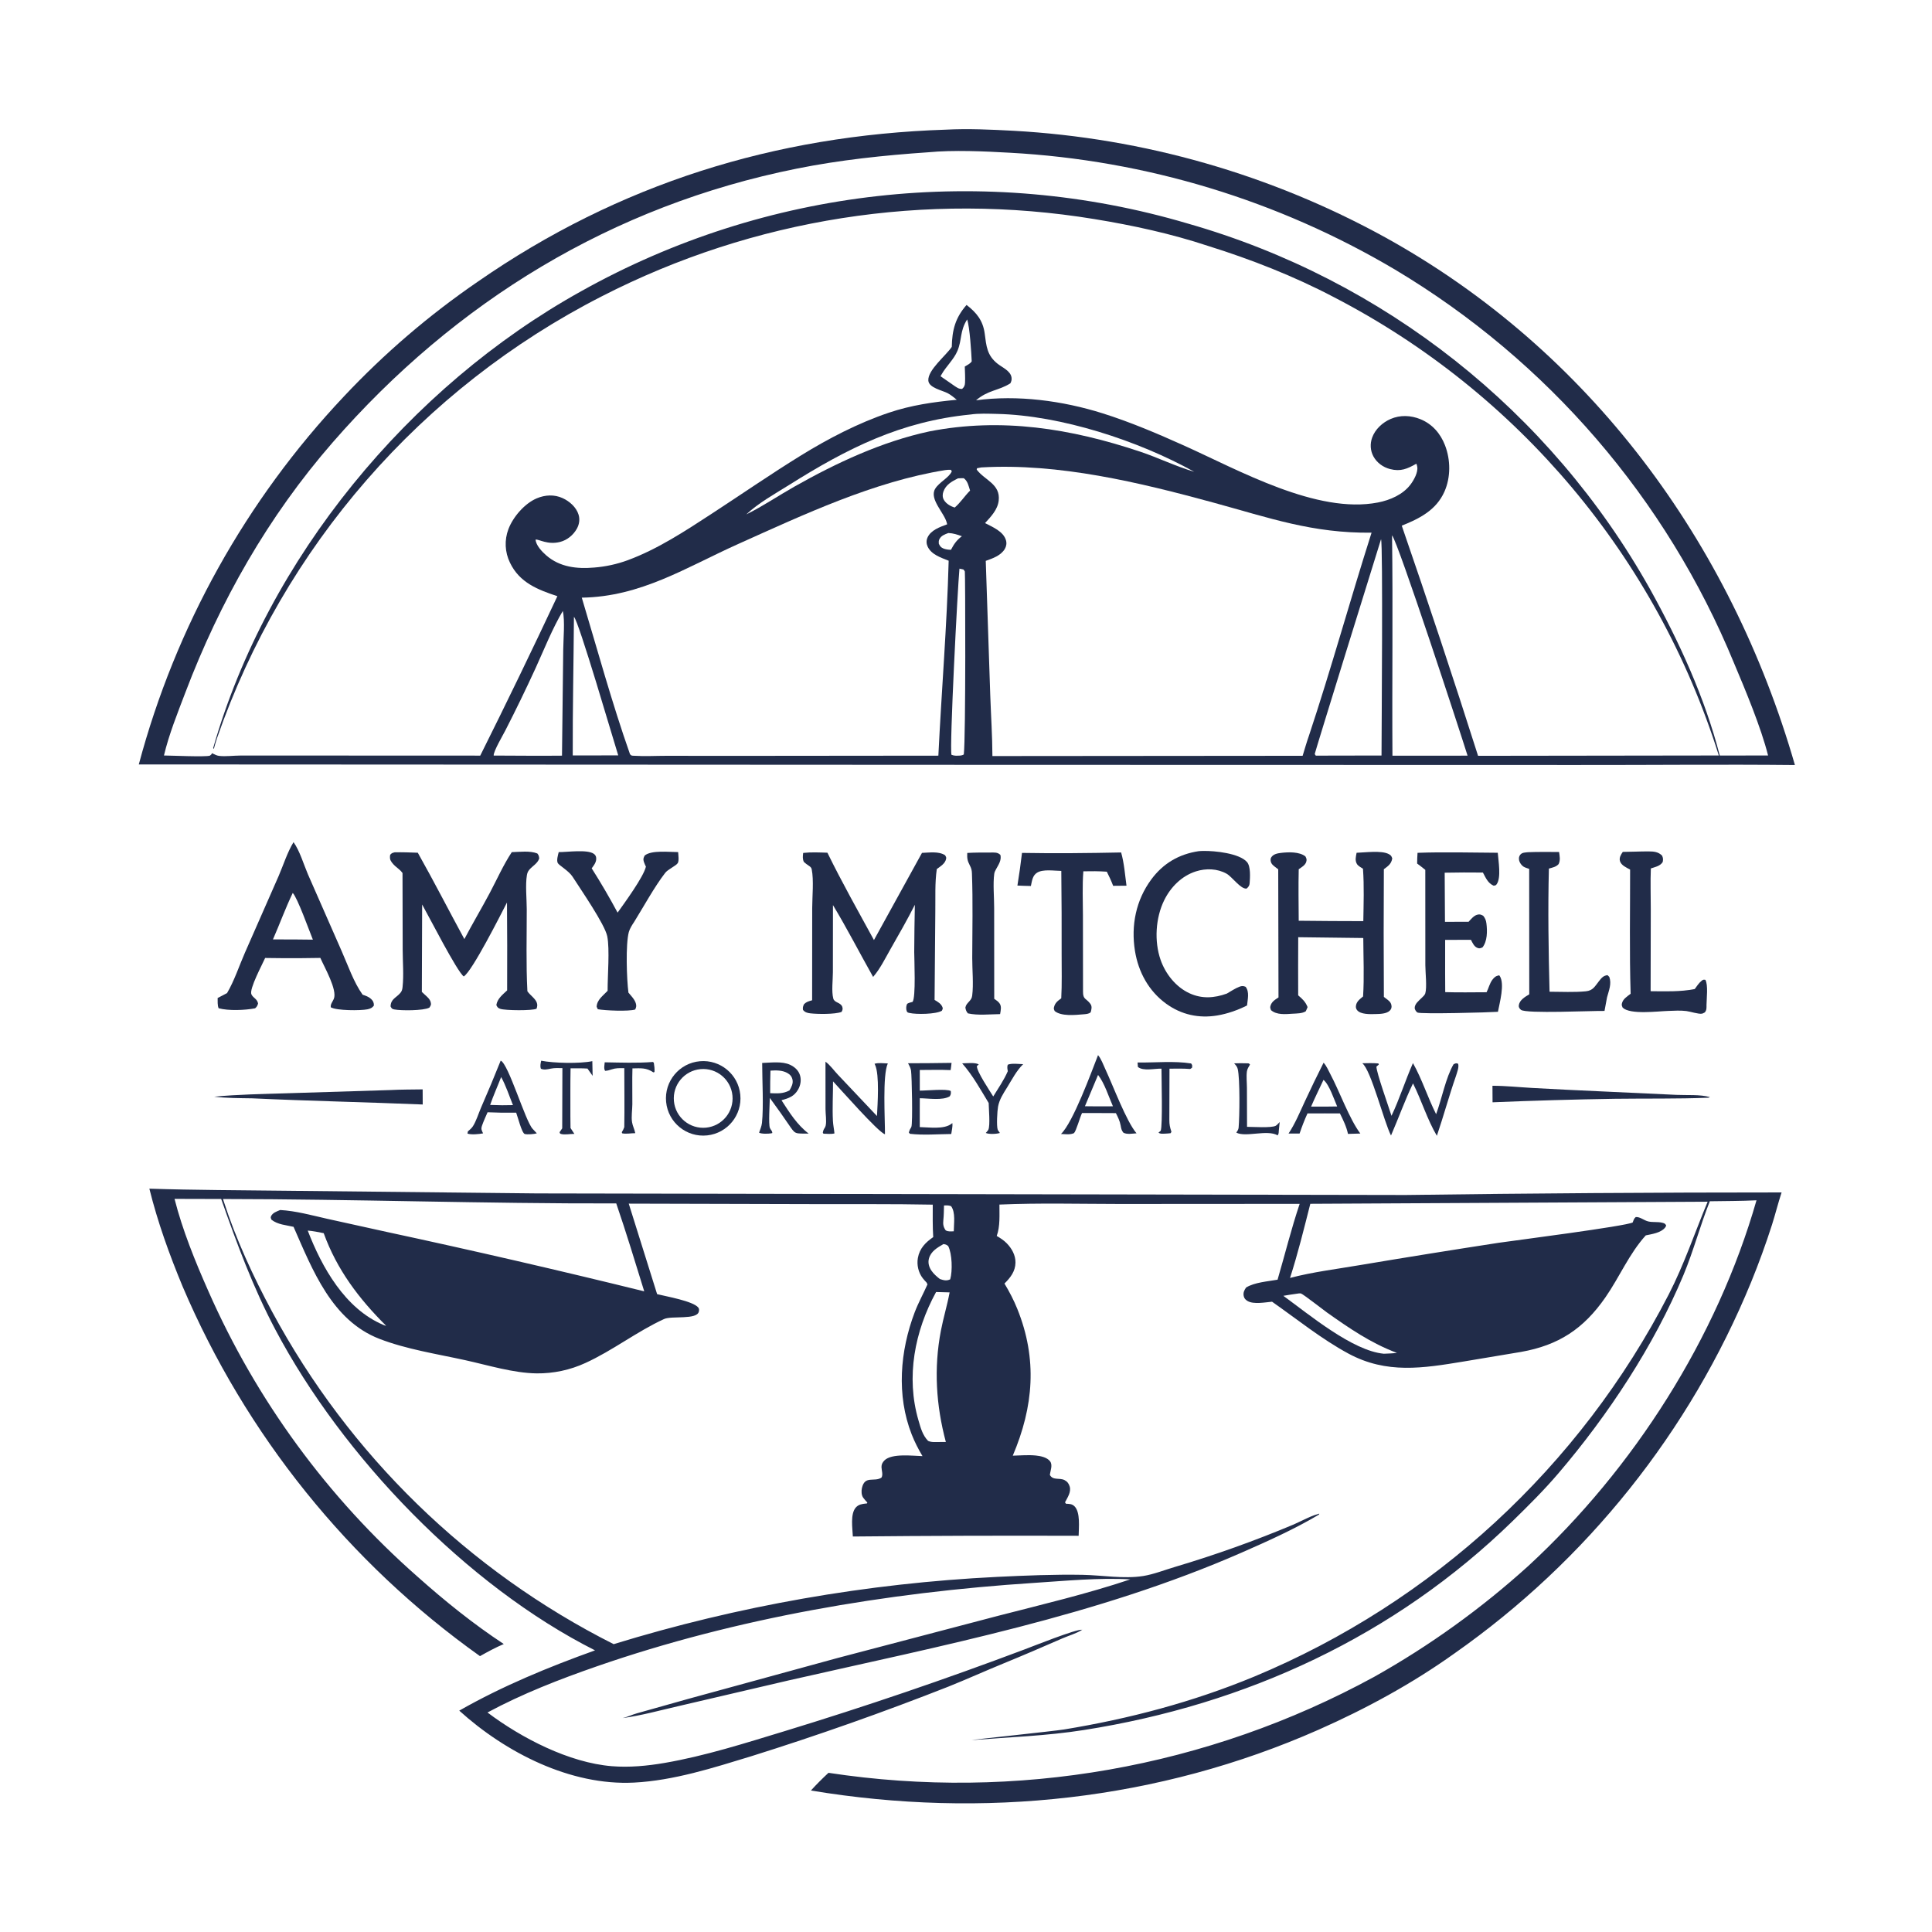 <svg xmlns="http://www.w3.org/2000/svg" style="display: block;" viewBox="0 0 2048 2048" width="1024" height="1024"><path transform="translate(0,0)" fill="rgb(255,255,255)" d="M 0 0 L 2048 0 L 2048 2048 L 0 2048 L 0 0 z"></path><path transform="translate(0,0)" fill="rgb(33,44,73)" d="M 1002.56 137.448 C 1026.34 136.185 1050.56 137.364 1074.32 138.623 C 1212.51 146.315 1347.21 184.95 1468.47 251.675 C 1685.11 371.52 1834.64 574.753 1902.69 810.975 C 1825.74 810.175 1748.75 811.027 1671.79 810.93 L 1048.5 810.781 L 147.134 810.326 C 186.084 664.314 260.766 530.293 364.447 420.352 C 407.312 374.698 454.999 333.824 506.672 298.447 C 655.972 194.89 821.435 143.37 1002.56 137.448 z"></path><path transform="translate(0,0)" fill="rgb(255,255,255)" d="M 984.002 161.422 C 1010.5 158.865 1043.75 160.377 1070.72 161.916 C 1214.73 169.8 1354.72 212.298 1478.81 285.805 C 1640.47 382.345 1766.52 528.644 1838.09 702.805 C 1850.12 731.283 1866.81 771.222 1874.23 800.839 L 1823.03 800.92 C 1807.09 739.145 1779.89 680.085 1749.08 624.44 C 1643.29 435.638 1467.12 296.337 1259.01 236.933 C 1043.81 173.263 812.017 199.131 616.144 308.679 C 433.737 409.95 283.412 591.794 225.952 793.014 L 226.683 793.843 C 227.704 790.054 228.743 786.251 230.012 782.536 C 300.497 579.598 446.68 411.749 638.016 314.063 C 798.825 231.609 981.847 202.93 1160.17 232.243 C 1200.8 238.877 1241.43 247.71 1280.55 260.672 C 1325.97 274.863 1371.63 292.722 1413.77 314.896 C 1609.22 415.954 1756.19 590.903 1822.02 800.85 L 1566.81 801.197 C 1540.84 719.553 1513.88 638.228 1485.93 557.242 C 1504.75 549.706 1522.41 540.789 1531.13 521.232 C 1537.94 505.951 1537.76 487.482 1531.75 471.968 C 1526.93 459.509 1518.25 449.482 1505.72 444.369 C 1495.56 440.222 1484.26 439.719 1474.1 444.135 C 1465.49 447.877 1457.74 454.969 1454.52 463.927 C 1452.17 470.447 1452.55 477.646 1455.86 483.768 C 1459.51 490.525 1466.12 495.316 1473.51 497.227 C 1484.73 500.133 1491.84 496.98 1501.4 491.546 C 1501.91 492.962 1502.06 493.191 1502.34 494.823 C 1503.36 500.688 1498.72 508.9 1495.4 513.37 C 1487.34 524.226 1473.64 530.145 1460.69 532.661 C 1396 545.233 1313.44 498.534 1255.06 472.285 C 1227.02 459.68 1198 447.306 1168.66 438.094 C 1126.44 424.84 1078.73 418.387 1034.64 424.34 C 1047.56 413.3 1058.33 414.329 1071.01 406.359 C 1072.12 404.291 1072.64 402.399 1072.24 400.007 C 1071.11 393.102 1062.55 389.559 1057.58 385.668 C 1046.15 376.703 1045.59 366.833 1043.82 353.529 C 1042 339.852 1035.22 331.451 1024.61 323.25 C 1012.63 336.822 1009.26 349.986 1008.93 367.691 C 1002.89 376.864 983.206 392.294 984.069 403.48 C 984.66 411.133 998.864 413.799 1004.58 416.802 C 1008.07 418.63 1011.18 421.314 1014.23 423.776 C 989.303 426.168 966.013 429.447 942.09 437.525 C 909.548 448.515 878.057 464.898 848.9 482.889 C 816.986 502.581 786.074 523.952 754.661 544.432 C 726.432 562.837 697.299 582.061 665.518 593.814 C 654.062 598.031 642.082 600.657 629.913 601.618 C 611.638 603.206 593.427 601.263 579.006 588.678 C 574.583 584.818 568.175 578.197 567.731 571.999 C 571.438 571.473 580.388 577.837 593.7 574.469 C 601.229 572.563 607.71 567.194 611.485 560.456 C 614.064 555.853 614.861 550.504 613.264 545.423 C 610.801 537.592 603.7 531.357 596.418 528.037 C 587.565 524.001 577.914 524.505 569.052 528.228 C 556.157 533.647 543.84 547.969 538.944 560.9 C 534.556 572.484 535.158 585.368 540.606 596.493 C 550.72 617.66 570.114 625.108 590.852 631.993 C 564.288 688.659 537.026 744.995 509.073 800.988 L 313.455 800.908 L 254.634 800.917 C 247.567 800.928 239.22 802.091 232.314 801.282 C 229.935 801.003 227.987 799.994 225.865 798.954 L 224.77 798.404 C 224.526 798.846 224.344 799.329 224.038 799.732 C 223.999 799.784 222.615 801.015 222.445 801.062 C 217.08 802.547 182.166 800.913 173.799 800.857 C 179.109 778.41 188.195 755.971 196.372 734.429 C 233.19 637.424 284.248 547.522 352.547 469.105 C 482.871 319.473 649.111 217.958 844.601 178.744 C 890.597 169.518 937.247 164.61 984.002 161.422 z"></path><path transform="translate(0,0)" fill="rgb(255,255,255)" d="M 1040.2 495.492 C 1122.33 490.726 1207.88 511.403 1286.48 532.838 C 1345.57 548.952 1391.23 565.389 1453.91 564.662 C 1431.14 636.12 1411.23 708.598 1387.57 779.758 C 1385.09 786.79 1383.05 794.044 1380.84 801.171 L 1052 801.449 C 1051.91 780.056 1050.47 758.6 1049.72 737.217 L 1044.94 594.533 C 1052.25 591.954 1060.94 588.949 1065.12 581.933 C 1066.77 579.163 1067.28 575.922 1066.4 572.795 C 1063.73 563.289 1052.08 558.629 1044.18 554.492 C 1050.41 547.712 1057.53 540.322 1058.66 530.727 C 1060.74 513.007 1043.66 509.055 1035.33 497.787 L 1035.73 496.334 L 1040.2 495.492 z"></path><path transform="translate(0,0)" fill="rgb(255,255,255)" d="M 1001.81 498.352 C 1003.92 497.994 1005.78 497.954 1007.92 498.027 L 1008.95 499.602 C 1006.02 506.493 995.484 511.103 991.276 518.207 C 984.794 529.149 1001.28 543.809 1003.72 554.534 C 1003.82 554.959 1003.91 555.386 1004 555.813 C 996.404 558.63 986.607 561.924 983.138 569.979 C 981.848 572.975 981.93 576.284 983.271 579.247 C 987.211 587.95 997.469 591.099 1005.63 594.386 C 1003.8 663.385 998.071 732.131 994.705 801.041 L 776.59 801.248 L 706.529 801.184 C 695.197 801.175 683.452 801.882 672.176 801.147 C 669.915 801 669.437 801.312 667.853 799.551 C 648.652 745.09 633.348 688.838 616.709 633.532 C 679.473 632.591 727.05 601.558 782.564 576.638 C 852.161 545.396 926.2 510.533 1001.81 498.352 z"></path><path transform="translate(0,0)" fill="rgb(255,255,255)" d="M 1475.63 567.468 C 1482.16 575.08 1547.73 775.498 1555.68 801.036 L 1476.05 801.085 C 1475.55 723.216 1476.66 645.337 1475.63 567.468 z"></path><path transform="translate(0,0)" fill="rgb(255,255,255)" d="M 1463.96 571.577 C 1466.11 577.266 1464.52 774.937 1464.47 800.877 L 1394.98 801.011 L 1394.39 800.579 C 1394.17 800.081 1393.81 799.623 1393.72 799.085 C 1393.58 798.353 1457.37 592.383 1463.96 571.577 z"></path><path transform="translate(0,0)" fill="rgb(255,255,255)" d="M 596.572 647.68 C 599.045 657.692 597.126 677.89 597.044 688.883 L 595.737 801.034 C 571.613 801.303 547.453 800.991 523.325 800.932 C 522.95 796.506 533.091 779.484 535.641 774.397 C 546.814 752.603 557.509 730.567 567.718 708.305 C 576.911 688.135 585.326 666.778 596.572 647.68 z"></path><path transform="translate(0,0)" fill="rgb(255,255,255)" d="M 1028.65 439.412 C 1037.57 438.076 1047.8 438.556 1056.84 438.758 C 1124.73 440.275 1207.04 467.299 1265.9 500.086 C 1246.5 494.413 1227.73 485.161 1208.45 478.724 C 1135.26 454.289 1061.72 442.334 985.206 457.3 C 934.948 468.08 886.785 490.609 842.237 515.753 C 825.281 525.324 808.485 536.736 791.075 545.308 C 803.964 533.115 821.888 523.255 836.899 513.823 C 898.568 475.073 955.002 446.673 1028.65 439.412 z"></path><path transform="translate(0,0)" fill="rgb(255,255,255)" d="M 608.399 653.839 C 613.576 658.612 649.99 783.931 655.354 800.746 L 607.135 800.807 C 606.951 751.846 608.058 702.809 608.399 653.839 z"></path><path transform="translate(0,0)" fill="rgb(255,255,255)" d="M 1017.06 602.78 L 1021.33 603.728 C 1021.81 604.419 1022.46 605.019 1022.77 605.803 C 1023.27 607.103 1023.84 781.548 1021.67 799.76 C 1019.12 801.343 1016.41 800.953 1013.45 801.1 C 1011.64 801.009 1010.32 800.766 1008.62 800.143 C 1006.35 792.659 1015.09 623.663 1017.06 602.78 z"></path><path transform="translate(0,0)" fill="rgb(255,255,255)" d="M 1025.21 338.639 C 1028.02 346.877 1029.64 373.778 1030.06 382.995 C 1028.79 385.391 1025.07 387.085 1022.72 388.576 C 1022.86 394.195 1023.26 399.989 1022.98 405.599 C 1022.83 408.666 1022.11 410.282 1019.85 412.298 C 1016.34 412.3 1015.44 411.378 1012.5 409.578 L 996.995 398.829 L 997.967 397.118 C 1002.89 388.322 1011.05 381.158 1014.91 371.979 C 1019.92 360.069 1017.29 351.112 1025.21 338.639 z"></path><path transform="translate(0,0)" fill="rgb(255,255,255)" d="M 1015.43 507.088 C 1017.51 506.916 1019.53 506.916 1021.6 506.922 C 1025.88 510.007 1026.74 515.182 1028.32 520.033 C 1022.57 525.762 1018.27 532.673 1012.07 538.003 C 1007.75 536.78 1002.95 533.999 1000.61 530.016 C 998.984 527.248 998.978 524.155 1000.02 521.196 C 1002.63 513.771 1008.87 510.429 1015.43 507.088 z"></path><path transform="translate(0,0)" fill="rgb(255,255,255)" d="M 1005.3 565.032 C 1010.52 565.208 1014.79 566.698 1019.65 568.425 C 1013.99 572.636 1011.29 576.685 1008.06 582.812 C 1005.45 582.788 1002.23 582.398 999.809 581.317 C 997.187 580.146 996.34 578.82 995.17 576.302 C 995.058 574.541 994.975 573.206 995.796 571.562 C 997.714 567.725 1001.56 566.431 1005.3 565.032 z"></path><path transform="translate(0,0)" fill="rgb(33,44,73)" d="M 158.328 1260.04 C 206.388 1261.61 254.588 1261.64 302.674 1262.24 L 569.345 1265.07 L 1490.04 1266.75 C 1622.87 1264.94 1755.71 1264.03 1888.56 1264.03 C 1884.86 1275.28 1882.01 1286.86 1878.43 1298.17 C 1871.86 1318.68 1864.49 1338.94 1856.35 1358.89 C 1791.27 1517.68 1681.98 1654.44 1541.45 1752.93 C 1496.99 1784.71 1447.72 1811.49 1397.78 1833.56 C 1228.02 1908.56 1042.15 1928.31 859.595 1898.02 C 865.543 1891.44 871.739 1885.31 878.235 1879.26 C 1076.95 1909.55 1280.12 1873.83 1456.59 1777.57 C 1515.41 1744.59 1570.33 1705.07 1620.29 1659.78 C 1731.78 1556.84 1820.11 1418.5 1861.96 1272.37 C 1845.52 1273.19 1828.96 1273.1 1812.5 1273.39 C 1802.21 1299.03 1795.25 1325.87 1784.6 1351.42 C 1753.35 1426.37 1704.68 1500.07 1652.02 1561.73 C 1636.83 1579.52 1620.46 1595.8 1603.73 1612.12 C 1478.32 1734.47 1321.04 1806.89 1148.8 1833.93 C 1109.24 1840.14 1069.81 1841.44 1030.04 1844.57 C 1030.63 1844.09 1116.86 1835.12 1127.97 1833.3 C 1197.36 1821.92 1264.36 1804.23 1329.42 1777.31 C 1519.1 1698.33 1674.75 1554.85 1768.89 1372.22 C 1785.28 1340.35 1796.47 1306.84 1810.17 1273.87 L 1388.98 1276.08 C 1382.32 1302.3 1375.8 1328.93 1367.48 1354.67 C 1391.5 1348.32 1417.46 1345.2 1441.99 1340.99 C 1490.82 1332.8 1539.7 1324.94 1588.63 1317.41 C 1603.7 1315.22 1724.37 1299.72 1730.77 1295.81 C 1731.57 1293.56 1732.05 1291.66 1733.99 1290.1 C 1738.62 1289.81 1742.71 1293.72 1747.24 1294.78 C 1752.14 1295.93 1757.45 1294.91 1762.27 1296.2 C 1764.61 1296.83 1765.02 1297.05 1766.21 1299.02 C 1765.81 1300.15 1765.81 1300.4 1764.93 1301.46 C 1760.46 1306.91 1751.05 1308.18 1744.59 1309.55 C 1726.83 1329.19 1716.81 1353.68 1701.73 1375.38 C 1678.61 1408.66 1652.19 1426.03 1612.4 1433.08 L 1551.43 1443.27 C 1508.36 1450.37 1469.89 1456.65 1429.49 1434.91 C 1401.12 1419.65 1374.81 1398.33 1348.43 1379.86 C 1341.29 1380.5 1328.87 1382.89 1322.52 1379.15 C 1320.33 1377.86 1318.91 1376.39 1318.38 1373.83 C 1317.65 1370.24 1318.98 1367.61 1320.92 1364.8 C 1329.97 1359.28 1343.93 1358.37 1354.28 1356.52 C 1362.1 1329.79 1368.82 1302.51 1377.7 1276.14 L 1187 1276.26 C 1144.6 1276.23 1101.78 1275.06 1059.44 1276.89 C 1059.36 1287.77 1060.34 1299.83 1056.57 1310.15 C 1060.32 1312.35 1064.04 1314.72 1067.11 1317.85 C 1072.52 1323.37 1076.57 1330.53 1076.45 1338.44 C 1076.3 1347.73 1071.06 1354.39 1064.78 1360.61 C 1070.03 1369.3 1074.59 1378.06 1078.39 1387.48 C 1099.87 1440.64 1095.67 1491.08 1073.58 1543.08 C 1081.6 1542.85 1090.13 1542.09 1098.11 1542.92 C 1103.1 1543.44 1109.99 1544.81 1113.17 1549.11 C 1116.11 1553.1 1113.4 1558.95 1112.91 1563.49 C 1116.18 1569.56 1123.07 1566.24 1128.42 1568.95 C 1131.36 1570.44 1133.01 1572.69 1133.93 1575.79 C 1135.66 1581.67 1131.55 1587.5 1128.95 1592.55 L 1130.01 1594.05 C 1133.41 1594.17 1136.31 1594.12 1138.94 1596.66 C 1145.44 1602.93 1143.53 1619.53 1143.41 1628 C 1063.63 1627.73 983.836 1627.98 904.051 1628.76 C 903.702 1620.15 901.106 1604.62 907.336 1597.87 C 910.212 1594.75 913.812 1594.24 917.825 1593.81 C 918.23 1593.77 918.635 1593.74 919.04 1593.7 L 919.406 1592.76 C 917.875 1591.08 916.251 1589.38 914.953 1587.51 C 913.1 1584.83 912.983 1580.53 913.671 1577.44 C 916.731 1563.69 926.606 1571.37 934.386 1566.35 C 936.293 1563.2 934.488 1558.69 934.415 1555.13 C 934.358 1552.32 935.54 1550.11 937.499 1548.13 C 945.181 1540.37 967.629 1543.29 977.877 1543.55 C 973.486 1536.15 969.591 1528.58 966.442 1520.57 C 950.147 1479.1 954.006 1432.06 969.648 1391 C 973.523 1380.83 978.788 1371.4 983.17 1361.47 L 982.185 1359.54 C 980.789 1358.05 979.383 1356.55 978.136 1354.94 C 973.536 1348.98 971.675 1340.91 972.984 1333.52 C 974.788 1323.34 981.115 1316.98 989.255 1311.39 C 988.508 1299.96 988.769 1288.43 988.759 1276.98 C 945.772 1276.13 902.686 1276.57 859.684 1276.4 L 666.503 1275.9 L 696.571 1371.85 C 706.281 1374.27 734.622 1379.19 740.195 1386.03 C 741.244 1387.32 741.152 1388.82 740.777 1390.4 C 738.658 1399.34 712.014 1394.53 703.936 1398.23 C 675.001 1411.52 649.42 1431.69 620.459 1444.86 C 604.284 1452.29 586.665 1456.03 568.868 1455.84 C 544.122 1455.53 517.246 1447.12 493.106 1441.83 C 463.275 1435.28 430.684 1430.26 402.216 1419.24 C 351.751 1399.72 331.279 1346.18 311.188 1300.49 C 303.063 1298.57 294.572 1298.25 287.77 1292.95 C 287.276 1291.53 286.615 1290.83 287.268 1289.36 C 288.972 1285.52 293.442 1284.14 297.037 1282.66 C 313.614 1283.6 330.41 1288.26 346.553 1291.91 L 410.02 1305.91 C 501.291 1325.54 592.266 1346.53 682.914 1368.87 C 673.262 1337.78 663.834 1306.46 653.25 1275.68 C 514.298 1276.01 375.32 1271.13 236.384 1271 C 236.611 1271.74 236.844 1272.48 237.082 1273.23 C 250.011 1313.37 268.49 1353.36 288.473 1390.49 C 370.173 1542.29 496.559 1665.3 650.509 1742.87 C 782.542 1702.29 919.12 1678.34 1057.08 1671.56 C 1087.04 1670.12 1117.48 1668.84 1147.48 1669.38 C 1168.27 1669.76 1191.42 1673.92 1211.91 1670.62 C 1223.04 1668.83 1234.68 1664.19 1245.54 1660.99 C 1288.28 1648.29 1330.29 1633.26 1371.4 1615.99 C 1377.34 1613.49 1394.11 1604.46 1399.49 1604.68 L 1397.49 1604.72 L 1398.47 1604.42 L 1398.22 1605.51 C 1372.28 1620.94 1343.58 1633.82 1315.97 1645.92 C 1163.07 1712.86 997.947 1744.46 836.055 1781.29 L 718.722 1808.67 C 699.367 1813.1 679.665 1818.59 659.986 1821.25 C 665.181 1820.04 669.964 1817.63 675.102 1816.2 L 729.552 1800.89 L 887.733 1757.58 L 1057.89 1712.87 C 1104.56 1700.84 1152.5 1689.53 1198.17 1674.21 C 1164.85 1672.28 1129.42 1675.78 1096.07 1677.94 C 940.198 1688.04 780.6 1715.05 632.784 1766.34 C 593.321 1780.03 553.592 1795.46 516.751 1815.31 C 552.849 1842.51 603.375 1868.58 648.527 1872.23 C 667.174 1873.74 686.032 1871.94 704.428 1868.79 C 747.341 1861.43 789.976 1847.77 831.604 1835.13 C 917.236 1808.99 1002.01 1780.11 1085.8 1748.55 C 1093.83 1745.61 1141.51 1726.44 1147.2 1727.61 C 1140.89 1731.65 1133.06 1733.74 1126.16 1736.76 C 1105.57 1745.76 1085.01 1754.61 1064.22 1763.12 C 1044.46 1771.21 1024.99 1780.03 1005.17 1787.96 C 936.418 1815.02 866.721 1839.63 796.212 1861.73 C 756.087 1873.96 714.26 1887.46 672.096 1889.62 C 604.695 1893.06 535.908 1857.77 486.821 1813.34 C 532.535 1787.28 581.29 1767.22 630.754 1749.45 C 494.293 1680.69 363.107 1544.05 291.933 1409.54 C 268.193 1364.68 251.26 1318.72 234.466 1270.98 L 185.017 1270.85 C 193.35 1303.75 206.941 1337.23 220.7 1368.27 C 271.739 1484.28 347.502 1587.74 442.693 1671.42 C 471.341 1696.98 501.941 1721.63 534.021 1742.74 C 525.243 1746.45 517.09 1750.91 508.8 1755.57 C 369.617 1656.5 260.525 1520.89 193.576 1363.71 C 179.533 1329.88 167.16 1295.64 158.328 1260.04 z"></path><path transform="translate(0,0)" fill="rgb(255,255,255)" d="M 992.278 1369.61 L 1006.64 1369.98 C 1004.07 1383.68 999.971 1397.06 997.355 1410.75 C 989.773 1450.43 992.276 1489.72 1002.64 1528.57 L 989.631 1528.63 C 987.397 1528.53 985.89 1528.27 983.823 1527.41 C 977.888 1521.28 975.944 1513.58 973.606 1505.59 C 960.17 1459.67 969.603 1411.01 992.278 1369.61 z"></path><path transform="translate(0,0)" fill="rgb(255,255,255)" d="M 1374.62 1371.4 C 1375.7 1371.15 1377.96 1370.89 1379.01 1371.12 C 1381.11 1371.59 1403.26 1388.9 1406.53 1391.21 C 1430.43 1408.1 1453.17 1423.79 1480.8 1434.13 C 1476.19 1434.68 1471.56 1434.82 1466.93 1435.01 C 1433.78 1431.98 1387.94 1393.63 1360.39 1373.62 C 1365.11 1372.75 1369.87 1372.1 1374.62 1371.4 z"></path><path transform="translate(0,0)" fill="rgb(255,255,255)" d="M 326.219 1304.47 C 331.936 1304.9 337.526 1306.11 343.139 1307.22 C 357.119 1345.89 380.507 1376.74 409.342 1405.41 C 407.948 1405.06 407.852 1405.08 406.301 1404.42 C 365.703 1387.29 341.177 1343.35 326.219 1304.47 z"></path><path transform="translate(0,0)" fill="rgb(255,255,255)" d="M 1000.08 1318.78 C 1002.61 1319.15 1003.09 1319.29 1005.11 1320.85 C 1009.33 1328.91 1009.81 1347.33 1007.26 1356.13 C 1003.37 1358.05 1000.21 1357.12 996.276 1355.8 C 992.898 1353.13 989.645 1350.36 987.241 1346.75 C 984.793 1343.07 983.539 1338.69 984.667 1334.32 C 986.711 1326.4 993.559 1322.6 1000.08 1318.78 z"></path><path transform="translate(0,0)" fill="rgb(255,255,255)" d="M 1000.68 1277.85 C 1003.35 1277.76 1005.64 1277.56 1008.18 1278.58 C 1013.13 1285.18 1011.07 1297.31 1011.05 1305.22 C 1008.09 1305.3 1005.11 1305.78 1002.47 1304.2 C 1000 1300.79 999.526 1297.76 999.964 1293.64 C 1000.52 1288.39 1000.56 1283.13 1000.68 1277.85 z"></path><path transform="translate(0,0)" fill="rgb(33,44,73)" d="M 542.508 903.306 C 550.917 903.085 561.771 901.601 569.597 904.709 C 571.137 906.633 571.369 907.644 571.574 910.085 C 569.747 915.449 564.604 917.835 561.066 921.982 C 559.648 923.645 558.915 925.485 558.549 927.624 C 556.777 937.996 558.362 953.085 558.377 963.862 C 558.416 992.724 557.547 1021.94 559.056 1050.75 C 561.718 1054.71 567.195 1058.28 568.868 1062.45 C 569.915 1065.06 569.599 1066.66 568.782 1069.26 C 564.475 1071.51 535.748 1071.22 530.403 1069.44 C 527.827 1068.57 527.267 1067.76 526.137 1065.38 C 527.277 1058.51 532.782 1054.4 537.588 1049.85 L 537.655 1002.29 L 537.427 956.691 C 530.98 969.146 500.547 1029.65 491.589 1035.08 C 484.518 1030.04 454.32 970.789 447.493 958.805 L 447.177 1051.45 L 449.974 1054.07 C 452.461 1056.37 455.586 1058.81 456.529 1062.24 C 457.308 1065.08 456.618 1065.9 455.157 1068.14 C 448.883 1071.5 424.826 1071.42 417.974 1070.05 C 415.389 1069.53 415.25 1069 414.025 1066.89 C 414.204 1058.98 419.826 1057.84 424.304 1052.65 C 426.042 1050.64 426.457 1048.9 426.737 1046.3 C 428.11 1033.62 426.896 1019.79 426.862 1006.97 L 426.677 925.418 C 425.486 923.852 424.438 922.655 422.891 921.415 C 420.039 919.128 417.461 917.069 415.275 914.091 C 413.258 911.343 413.069 909.399 413.595 906.128 C 415.345 904.183 415.845 904.166 418.41 903.474 C 426.588 903.336 434.711 903.595 442.882 903.926 C 459.901 934.114 475.685 965.031 492.249 995.472 C 500.907 979 510.457 962.987 519.186 946.542 C 526.818 932.164 533.538 916.889 542.508 903.306 z"></path><path transform="translate(0,0)" fill="rgb(33,44,73)" d="M 851.388 904.142 C 859.949 903.174 868.506 903.634 877.095 903.906 C 892.432 935.282 909.696 965.846 926.425 996.498 L 977.331 904.093 C 985.181 903.823 995.037 902.189 1001.87 906.6 C 1002.64 908.114 1003.28 908.606 1002.93 910.376 C 1001.92 915.492 996.936 918.32 993.045 921.238 C 990.905 935.75 991.699 951.526 991.471 966.198 L 990.691 1059.95 C 994.022 1061.94 997.816 1064.01 999.139 1067.92 C 999.677 1069.51 999.005 1070.05 998.366 1071.48 C 991.919 1075.21 971.37 1075.48 964.072 1073.78 C 962.786 1073.48 961.851 1073.38 961.274 1072.07 C 960.338 1069.95 960.442 1066.68 961.388 1064.56 C 962.022 1063.14 965.794 1062.53 967.306 1062.05 C 971.019 1057.91 969.128 1016.38 969.114 1009.25 C 969.206 992.534 969.429 975.819 969.784 959.107 C 961.702 975.11 952.785 990.609 943.909 1006.18 C 938.361 1015.91 932.919 1027.13 925.533 1035.57 C 911.281 1010.27 897.973 984.275 882.97 959.427 L 882.892 1030.56 C 882.891 1038.59 881.328 1051 883.308 1058.47 C 884.535 1063.1 890.968 1062.4 892.813 1067.16 C 893.595 1069.17 893.164 1071 892.046 1072.69 C 885.072 1075.31 866.541 1075.1 858.831 1074.16 C 855.687 1073.77 853.265 1073.12 851.211 1070.54 C 850.827 1067.95 851.195 1066.86 852.289 1064.5 C 854.609 1062.19 856.585 1061.59 859.71 1060.66 L 860.889 1060.32 L 860.971 962.667 C 860.983 950.605 862.793 933.086 860.454 921.53 C 860.029 919.431 858.818 918.687 857.165 917.585 C 855.296 916.338 853.748 915.13 852.076 913.625 C 850.619 910.255 851.002 907.732 851.388 904.142 z"></path><path transform="translate(0,0)" fill="rgb(33,44,73)" d="M 311.143 892.72 C 317.725 901.824 321.929 916.335 326.399 926.762 L 362.12 1008.09 C 368.768 1023.08 374.891 1041.18 384.387 1054.42 C 387.562 1055.51 390.711 1056.52 393.236 1058.83 C 395.559 1060.96 396.351 1062.77 396.36 1065.86 C 394.625 1068.4 392.386 1069.32 389.462 1069.92 C 382.294 1071.39 356.635 1071.42 350.635 1067.74 C 350.216 1064.33 352.547 1061.97 353.862 1058.85 C 357.826 1049.43 343.895 1025.31 339.576 1015.43 L 316.841 1015.72 C 304.915 1015.76 292.988 1015.68 281.063 1015.49 C 278.315 1021.85 263.864 1048.65 266.52 1054.08 C 268.462 1058.06 272.68 1058.78 273.56 1063.79 C 272.829 1066.2 272.338 1067.19 270.417 1068.85 C 259.646 1070.92 242.365 1071.64 231.767 1068.79 C 230.402 1065.72 230.804 1061.29 230.7 1057.95 L 240.682 1052.72 C 248.415 1039.55 253.464 1023.98 259.611 1009.96 L 295.365 928.608 C 300.383 916.957 304.597 903.486 311.143 892.72 z"></path><path transform="translate(0,0)" fill="rgb(255,255,255)" d="M 310.316 946.56 C 315.207 951.299 328.24 987.767 331.665 996.069 L 311.136 995.855 L 289.338 995.836 C 296.51 979.488 302.587 962.665 310.316 946.56 z"></path><path transform="translate(0,0)" fill="rgb(33,44,73)" d="M 1438.05 903.98 C 1446.82 903.723 1464.48 901.282 1472.07 905.33 C 1474.63 906.696 1474.87 907.346 1475.85 909.89 C 1474.88 915.809 1471.56 917.981 1466.94 921.408 C 1466.67 966.524 1466.68 1011.64 1466.96 1056.76 L 1467.94 1057.49 C 1468.42 1057.86 1468.9 1058.25 1469.38 1058.61 C 1471.86 1060.49 1474.17 1062.01 1474.91 1065.27 C 1475.45 1067.6 1474.99 1069.57 1473.28 1071.28 C 1469.78 1074.77 1462.7 1074.83 1458.08 1074.95 C 1452.59 1075.1 1442.22 1075.49 1438.55 1070.76 C 1437.62 1069.57 1437.17 1068.19 1437.3 1066.7 C 1437.71 1061.73 1441.38 1059.27 1444.92 1056.28 C 1446.22 1035.81 1445.23 1014.86 1445.14 994.328 L 1376.17 993.484 C 1376.05 1014.03 1376.04 1034.58 1376.13 1055.13 C 1380.66 1058.95 1383.86 1061.93 1386.09 1067.55 C 1385.52 1069.11 1384.85 1070.53 1384.14 1072.02 C 1380.49 1074.4 1374.58 1074.31 1370.28 1074.58 C 1362.73 1075.07 1353.3 1076.09 1347.29 1070.77 C 1346.79 1069.16 1346.21 1068.29 1346.66 1066.59 C 1347.91 1061.83 1351.4 1059.88 1355.26 1057.32 L 1354.97 921.508 C 1354.66 921.27 1354.34 921.035 1354.02 920.794 L 1352.59 919.685 C 1350.27 917.903 1347.76 916.269 1347.08 913.174 C 1346.74 911.582 1346.74 910.049 1347.66 908.69 C 1349.95 905.3 1354.24 904.534 1358.04 904.088 C 1365.94 903.16 1377.28 902.781 1383.77 907.781 C 1384.91 910.054 1385.44 910.954 1384.67 913.591 C 1383.62 917.195 1379.58 919.398 1376.7 921.42 C 1376.27 939.607 1376.59 957.832 1376.69 976.024 C 1399.52 976.287 1422.34 976.428 1445.17 976.449 C 1445.46 957.983 1446.14 939.316 1444.81 920.888 C 1442.77 919.584 1439.65 917.972 1438.39 915.842 C 1436.13 912.01 1437.3 908.077 1438.05 903.98 z"></path><path transform="translate(0,0)" fill="rgb(33,44,73)" d="M 1502.65 904.024 C 1530.9 903.002 1559.43 903.808 1587.7 903.969 C 1588.31 912.357 1591.58 930.704 1586.4 937.518 C 1585.43 938.797 1584.77 938.584 1583.31 938.87 C 1577.16 936.166 1574.97 930.517 1571.95 924.939 C 1558.45 924.764 1544.94 924.815 1531.43 925.092 L 1531.73 977.2 L 1556.76 977.123 C 1559.27 974.415 1562.19 970.687 1565.89 969.665 C 1568.74 968.877 1569.79 969.524 1572.26 970.734 C 1574.43 973.389 1575.27 975.633 1575.69 979.057 C 1576.69 987.072 1576.68 997.806 1571.48 1004.29 C 1569.21 1005.17 1568.31 1005.74 1565.89 1004.7 C 1562.48 1003.24 1560.89 999.314 1559.25 996.249 L 1531.92 996.314 L 1531.9 1032.12 L 1532 1051.7 C 1546.57 1052.18 1561.25 1051.83 1575.83 1051.81 C 1578 1047.57 1579.07 1042.46 1581.95 1038.63 C 1584.08 1035.79 1585.81 1034.48 1589.22 1033.87 C 1589.44 1034.14 1589.69 1034.39 1589.87 1034.69 C 1595.23 1043.29 1589.69 1062.77 1587.88 1072.55 C 1579.08 1073.23 1505.81 1075.18 1502.51 1073.3 C 1501.24 1072.58 1499.68 1070.12 1499.63 1068.67 C 1499.5 1064.12 1504.25 1060.59 1507.18 1057.68 C 1508.5 1056.38 1510.31 1054.82 1510.86 1053 C 1512.77 1046.73 1510.93 1030.48 1510.92 1023.13 L 1510.87 922.099 C 1508.09 919.744 1505.12 917.595 1502.22 915.386 C 1502.16 911.607 1502.46 907.799 1502.65 904.024 z"></path><path transform="translate(0,0)" fill="rgb(33,44,73)" d="M 1270.55 902.295 C 1272.29 902.07 1274.08 902.08 1275.84 902.044 C 1287.55 901.808 1313.74 904.502 1321.84 913.759 C 1325.95 918.455 1325.1 930.228 1324.68 936.155 C 1324.49 938.837 1323.47 940.169 1321.47 941.926 C 1315.22 942.78 1306.17 929.529 1300.32 926.211 C 1290.47 920.631 1278.26 920.313 1267.65 923.72 C 1252.59 928.558 1240.95 940.345 1234.08 954.324 C 1224.91 972.995 1223.43 997.792 1230.26 1017.44 C 1235.42 1032.29 1246.41 1046.23 1260.89 1052.9 C 1274.12 1058.99 1287.11 1058.04 1300.46 1053.26 C 1304.75 1050.83 1309.44 1047.61 1314.03 1045.9 C 1316.36 1045.03 1318.15 1045.04 1320.43 1046.07 C 1324.66 1051.49 1322.53 1059.43 1321.92 1065.83 C 1312.02 1070.8 1301.28 1074.61 1290.33 1076.44 C 1270.81 1079.7 1252.27 1075.63 1236.21 1064 C 1217.69 1050.59 1206.71 1030.38 1203.11 1008.04 C 1198.77 981.098 1204.12 954.24 1220.47 932.157 C 1233.03 915.193 1249.76 905.425 1270.55 902.295 z"></path><path transform="translate(0,0)" fill="rgb(33,44,73)" d="M 592.255 903.27 C 601.145 903.368 622.634 900.13 629.521 905.121 C 630.808 906.054 631.661 907.273 631.907 908.826 C 632.647 913.513 629.787 916.891 627.224 920.469 C 636.908 935.664 646.155 951.55 654.682 967.42 C 662.015 957.147 682.255 929.501 684.688 918.689 C 683.916 916.993 683.038 915.241 682.487 913.461 C 681.601 910.601 682.101 909.501 683.393 906.902 C 690.56 900.945 709.406 903.27 718.851 903.251 C 719.027 906.222 719.985 912.514 718.415 914.975 C 716.624 917.78 708.079 921.491 705.166 925.246 C 693.779 939.923 682.107 961.365 672.092 977.483 C 670.087 980.405 667.548 984.511 666.609 987.924 C 663.037 1000.91 664.338 1038.33 666.171 1052.23 C 668.905 1055.48 672.757 1059.39 673.981 1063.52 C 674.792 1066.25 674.48 1067.58 673.349 1070.12 C 666.277 1072.32 641.328 1071.25 633.706 1069.82 L 632.47 1067.23 C 632.735 1059.8 639.364 1055.39 644.099 1050.29 C 644.005 1034.87 646.466 1006.22 643.698 992.47 C 641.137 979.751 615.209 942.324 606.947 929.352 C 602.947 923.071 592.425 917.27 591.225 914.805 C 589.782 911.841 591.54 906.256 592.255 903.27 z"></path><path transform="translate(0,0)" fill="rgb(33,44,73)" d="M 1083.37 904.108 C 1118.31 904.742 1153.51 904.36 1188.45 903.647 C 1191.66 914.963 1192.56 927.227 1194.13 938.876 L 1179.99 939.011 C 1178.02 933.833 1175.76 928.967 1173.26 924.026 C 1164.93 923.441 1156.74 923.444 1148.39 923.625 C 1147.18 938.928 1147.93 954.813 1147.95 970.16 L 1148.05 1051.25 C 1147.97 1059.72 1151.45 1058.18 1155.77 1064.02 C 1157.93 1066.95 1157.01 1069.9 1156.16 1073.06 C 1154.04 1074.94 1151 1074.99 1148.22 1075.23 C 1139.63 1075.95 1124.97 1077.52 1117.98 1071.73 C 1117.35 1070.15 1116.86 1069.64 1117.24 1067.89 C 1118.26 1063.13 1121.2 1061.01 1124.97 1058.27 C 1125.8 1043.03 1125.35 1027.57 1125.38 1012.3 C 1125.47 982.598 1125.35 952.896 1125.02 923.195 C 1117.64 923.132 1105.69 921.097 1099.34 925.086 C 1094.38 928.199 1093.96 933.937 1092.78 939.188 C 1088.03 939.168 1083.26 938.903 1078.51 938.731 C 1080.38 927.227 1082 915.683 1083.37 904.108 z"></path><path transform="translate(0,0)" fill="rgb(33,44,73)" d="M 1720.23 903.04 C 1729.37 903.011 1738.52 902.488 1747.66 902.532 C 1753.21 902.559 1757.88 902.959 1761.9 907.034 C 1763.03 909.692 1763.05 910.912 1762.55 913.746 C 1759.87 918.11 1754.57 919.013 1749.97 920.576 C 1749.38 934.788 1749.91 949.242 1749.89 963.477 L 1749.73 1050.72 C 1765.58 1050.84 1780.87 1051.49 1796.49 1048.43 C 1798.54 1045.55 1800.96 1041.9 1803.73 1039.72 C 1805.42 1038.39 1805.53 1038.38 1807.73 1038.62 C 1810.88 1043.92 1809.03 1058.78 1808.97 1065.25 C 1808.98 1068.29 1809.22 1070.72 1807.17 1073.19 C 1806.15 1073.64 1805.2 1074.33 1804.1 1074.54 C 1800.71 1075.21 1791.57 1072.22 1787.57 1071.74 C 1781.01 1070.95 1774.98 1071.42 1768.43 1071.62 C 1757.01 1071.96 1728.21 1075.79 1720.1 1068.18 C 1719.49 1066.58 1718.9 1065.81 1719.22 1064.06 C 1720.15 1059.05 1724.78 1056.36 1728.54 1053.43 C 1727.19 1009.65 1728.05 965.597 1727.98 921.787 C 1724.19 919.721 1718.61 917.356 1717.25 912.872 C 1716.15 909.219 1718.26 905.886 1720.23 903.04 z"></path><path transform="translate(0,0)" fill="rgb(33,44,73)" d="M 1619.8 903.368 C 1630.69 902.893 1641.77 903.187 1652.68 903.136 C 1653.34 907.647 1654.23 911.733 1652.2 915.986 C 1649.45 919.012 1645.68 919.646 1641.89 920.733 C 1640.78 964.089 1641.5 1007.92 1642.59 1051.27 C 1655.18 1051.28 1668.5 1052.05 1681.01 1050.82 C 1688.75 1050.06 1690.62 1045.53 1695.05 1039.96 C 1697.73 1036.59 1699.6 1034.21 1704.04 1033.71 L 1705.92 1035.54 C 1708.58 1042.98 1705.47 1049.91 1703.52 1057.24 L 1700.85 1071.64 C 1688.24 1071.32 1617.54 1074.79 1612.27 1070.46 C 1610.68 1069.15 1609.67 1067.63 1610.01 1065.51 C 1610.92 1059.92 1616.72 1056.64 1621.08 1054.02 L 1621 921.065 C 1619.08 920.386 1616.76 919.738 1615.02 918.693 C 1613.02 917.493 1610.85 914.494 1610.36 912.128 C 1609.91 909.986 1610.03 907.959 1611.44 906.167 C 1613.55 903.482 1616.71 903.771 1619.8 903.368 z"></path><path transform="translate(0,0)" fill="rgb(33,44,73)" d="M 741.99 1124.94 C 763.581 1123.05 782.66 1138.92 784.746 1160.49 C 786.832 1182.06 771.146 1201.29 749.593 1203.57 C 727.758 1205.89 708.227 1189.95 706.114 1168.09 C 704 1146.24 720.116 1126.85 741.99 1124.94 z"></path><path transform="translate(0,0)" fill="rgb(255,255,255)" d="M 742.61 1133.32 C 759.698 1131.78 774.819 1144.34 776.433 1161.42 C 778.048 1178.5 765.548 1193.67 748.473 1195.36 C 731.298 1197.06 716.016 1184.47 714.392 1167.28 C 712.769 1150.1 725.421 1134.87 742.61 1133.32 z"></path><path transform="translate(0,0)" fill="rgb(33,44,73)" d="M 1025.33 904.149 C 1033.5 903.672 1041.77 903.721 1049.95 903.72 C 1054.06 903.72 1057.48 903.258 1060.48 906.27 C 1061.81 912.027 1058.4 916.694 1055.76 921.561 C 1054.85 923.226 1054.18 924.527 1053.92 926.439 C 1052.51 936.82 1053.88 951.583 1053.85 962.568 L 1053.93 1058.78 C 1055.78 1060.1 1057.94 1061.48 1059.34 1063.29 C 1062.03 1066.75 1060.78 1071.08 1060.15 1075.01 C 1049.35 1075.12 1036.42 1076.6 1025.99 1074.21 C 1024.26 1072.09 1023.82 1070.78 1023.33 1068.1 C 1023.98 1064.97 1025.31 1063.94 1027.29 1061.66 C 1029.17 1059.51 1030.19 1058.29 1030.57 1055.34 C 1032.11 1043.39 1030.59 1027.88 1030.61 1015.56 C 1030.68 985.748 1031.4 955.785 1030.3 926 C 1030.16 922.334 1029.72 920.554 1027.99 917.23 C 1025.41 912.305 1025.09 909.724 1025.33 904.149 z"></path><path transform="translate(0,0)" fill="rgb(33,44,73)" d="M 1444.06 1127.09 C 1449.77 1126.96 1455.44 1126.77 1461.15 1127.3 L 1461.63 1128.46 L 1459.07 1130.65 C 1459.05 1136.98 1472.14 1173.47 1475.05 1182.83 C 1483.59 1164.76 1489.71 1145.28 1497.78 1126.92 C 1507.46 1143.99 1513.42 1163.49 1522.35 1181.08 C 1528.27 1165.2 1532.6 1142.08 1540.88 1128.09 C 1543.23 1127.23 1543.31 1126.62 1545.71 1127.67 C 1546.77 1131.59 1544.5 1136.75 1543.39 1140.59 C 1536.09 1161.51 1530.28 1183 1523.14 1204 C 1512.93 1186.74 1506.9 1166.48 1497.86 1148.43 C 1489.2 1166.42 1482.49 1185.37 1474.52 1203.7 C 1466.88 1188.75 1453.41 1134.22 1444.06 1127.09 z"></path><path transform="translate(0,0)" fill="rgb(33,44,73)" d="M 1163.96 1118.49 C 1167.36 1122.45 1169.55 1128.79 1171.78 1133.53 C 1179.81 1150.66 1193.91 1188.6 1204.77 1201.37 C 1200.39 1201.61 1194.74 1202.82 1190.83 1200.69 C 1188.83 1198.24 1188.51 1196.24 1187.97 1193.23 C 1187.08 1188.25 1185.15 1184.42 1182.89 1179.96 L 1165.1 1179.88 L 1146.99 1179.88 C 1144.59 1184.87 1140.91 1198.66 1138.48 1201.16 C 1134.36 1203.08 1129.15 1202.22 1124.69 1202.06 C 1137.42 1190.01 1156.99 1136.34 1163.96 1118.49 z"></path><path transform="translate(0,0)" fill="rgb(255,255,255)" d="M 1163.98 1139.49 C 1170.8 1148.05 1175.3 1162.62 1179.76 1172.73 L 1163.75 1172.79 L 1150.07 1172.66 L 1163.98 1139.49 z"></path><path transform="translate(0,0)" fill="rgb(33,44,73)" d="M 807.939 1126.77 C 817.049 1126.49 829.068 1124.77 837.525 1128.72 C 842.394 1130.98 846.504 1134.68 848.065 1139.95 C 849.568 1145.03 848.608 1150.5 845.988 1155.03 C 841.784 1162.3 836.022 1164.19 828.41 1166.3 C 836.811 1179.25 844.743 1192.14 857.177 1201.63 C 853.526 1201.62 849.682 1201.8 846.054 1201.4 C 842.025 1200.95 840.701 1198.48 838.439 1195.53 C 831.18 1184.83 823.714 1174.27 816.045 1163.85 C 815.968 1169.53 814.483 1191.72 816.134 1195.72 C 817.149 1198.18 818.373 1198.02 818.694 1201.04 C 818.331 1201.15 817.978 1201.31 817.604 1201.37 C 814.502 1201.91 807.323 1202.15 804.669 1200.69 C 805.785 1197.45 807.371 1193.76 807.725 1190.34 C 809.543 1172.79 807.943 1145.27 807.939 1126.77 z"></path><path transform="translate(0,0)" fill="rgb(255,255,255)" d="M 816.713 1134.91 C 822.698 1134.53 829.024 1134.38 834.439 1137.32 C 837.397 1138.93 839.261 1140.98 840.051 1144.35 C 841.031 1148.52 838.9 1152.45 836.862 1155.89 C 830.012 1159.58 823.943 1159.06 816.41 1158.82 C 816.363 1150.85 816.464 1142.88 816.713 1134.91 z"></path><path transform="translate(0,0)" fill="rgb(33,44,73)" d="M 1582.07 1150.96 C 1596.05 1150.97 1610.28 1152.48 1624.25 1153.27 C 1648.52 1154.61 1672.81 1155.82 1697.09 1156.89 L 1777.14 1160.6 C 1788.08 1161.11 1802.39 1159.99 1812.66 1163.02 L 1811.02 1163.62 C 1778.1 1164.95 1744.85 1164.33 1711.89 1164.76 C 1668.64 1165.44 1625.39 1166.68 1582.17 1168.48 L 1582.07 1150.96 z"></path><path transform="translate(0,0)" fill="rgb(33,44,73)" d="M 413.64 1155.5 C 425.076 1154.91 436.583 1154.97 448.033 1154.79 L 448.095 1170.81 C 387.795 1168.31 327.441 1167.08 267.148 1164.27 C 253.776 1164.04 240.34 1164.13 227.047 1162.53 C 252.484 1160.1 278.262 1159.74 303.803 1158.92 L 413.64 1155.5 z"></path><path transform="translate(0,0)" fill="rgb(33,44,73)" d="M 1403.05 1126.52 C 1406.09 1129.66 1408.1 1134.64 1410.17 1138.51 C 1419.95 1156.85 1430.44 1186.26 1442.02 1201.6 L 1428.92 1201.98 C 1427.27 1194.24 1423.87 1187.28 1420.36 1180.25 L 1404.21 1180.22 L 1385.99 1180.27 C 1382.76 1187.28 1380.09 1194.29 1377.62 1201.59 L 1365.89 1201.63 C 1372.89 1191.13 1377.88 1179 1383.18 1167.59 C 1389.59 1153.79 1396.21 1140.1 1403.05 1126.52 z"></path><path transform="translate(0,0)" fill="rgb(255,255,255)" d="M 1402.95 1144.7 C 1409.02 1149.61 1414.16 1165.34 1417.45 1172.9 L 1405.47 1173.05 L 1389.81 1173.02 C 1393.91 1163.49 1398.56 1154.11 1402.95 1144.7 z"></path><path transform="translate(0,0)" fill="rgb(33,44,73)" d="M 530.752 1124.32 C 538.991 1127.55 556.884 1188.47 564.6 1196.61 L 569.047 1201.39 C 566.397 1202.23 558.854 1202.84 556.252 1202.08 C 553.133 1201.17 548.721 1183.46 547.166 1179.47 L 532.137 1179.51 L 516.834 1179.06 C 514.884 1183.64 512.66 1188.32 511.028 1193.02 C 509.68 1196.9 510.454 1197.9 512.098 1201.41 C 507.875 1202.24 499.542 1203.1 495.532 1201.64 L 495.977 1199.31 C 497.771 1197.79 499.984 1195.95 501.27 1193.94 C 504.872 1188.31 507.123 1180.67 509.784 1174.46 C 517.042 1157.86 524.032 1141.14 530.752 1124.32 z"></path><path transform="translate(0,0)" fill="rgb(255,255,255)" d="M 531.237 1141.71 C 536.326 1150.85 539.802 1161.76 543.765 1171.46 L 532.242 1171.61 L 519.575 1171.28 C 522.983 1161.34 527.447 1151.55 531.237 1141.71 z"></path><path transform="translate(0,0)" fill="rgb(33,44,73)" d="M 875.04 1125.44 C 879.753 1128.72 884.084 1134.89 888.137 1139.14 L 929.638 1183.04 C 930.278 1170.3 932.418 1139.51 927.677 1128.93 C 927.482 1128.49 927.269 1128.07 927.065 1127.64 C 931.177 1126.37 936.804 1127.18 941.122 1127.28 C 935.318 1139.77 938.219 1186.27 938.1 1202.28 C 938.037 1202.29 937.971 1202.31 937.912 1202.29 C 930.654 1199.84 891.291 1155.07 883.044 1146.26 C 883.067 1160.25 882.219 1174.37 882.939 1188.33 C 883.168 1192.77 884.172 1197.07 884.55 1201.49 C 880.992 1202.38 876.584 1201.84 872.917 1201.77 L 872.22 1200.77 C 872.411 1199.76 872.544 1198.86 872.944 1197.89 C 873.667 1196.13 874.827 1195.21 875.264 1193.15 C 876.316 1188.19 875.091 1181.11 875.076 1175.88 L 875.04 1125.44 z"></path><path transform="translate(0,0)" fill="rgb(33,44,73)" d="M 962.5 1127.09 C 977.893 1127.07 993.285 1126.94 1008.68 1126.69 C 1008.45 1129.25 1008.06 1131.8 1007.71 1134.35 C 996.853 1133.88 985.883 1134.2 975.009 1134.22 L 975.018 1156.11 C 981.381 1156.21 1003.77 1153.9 1007.88 1156.54 C 1008.04 1159.31 1008.16 1159.75 1006.8 1162.12 C 999.34 1166.8 984.002 1164.26 975.032 1164.17 L 974.983 1175.5 L 974.998 1194.77 C 984.896 1194.93 1000.77 1197.44 1008.65 1191.2 C 1008.94 1190.98 1009.22 1190.74 1009.51 1190.51 C 1010.04 1194.04 1008.85 1198.53 1008.36 1202.1 C 994.079 1202.23 978.637 1203.55 964.494 1201.87 L 963.393 1200.45 C 963.668 1199.63 964.148 1198.14 964.47 1197.44 C 964.94 1196.41 965.705 1195.61 966.103 1194.5 C 967.61 1190.29 966.614 1141.14 965.744 1135 C 965.384 1132.45 964.275 1130.28 963.049 1128.05 C 962.871 1127.72 962.683 1127.41 962.5 1127.09 z"></path><path transform="translate(0,0)" fill="rgb(33,44,73)" d="M 1019.95 1127.2 C 1024.59 1127.13 1033.87 1125.98 1037.55 1128.36 L 1035.57 1130.04 C 1035 1135.37 1049.51 1156.78 1052.86 1162.31 C 1058.16 1153.64 1064.3 1144.87 1068.3 1135.52 C 1067.94 1133.1 1067.35 1130.93 1068.35 1128.59 C 1072.87 1126.87 1079.75 1127.94 1084.61 1128.06 C 1077.57 1134.84 1072.65 1144.5 1067.54 1152.78 C 1063.45 1159.34 1059.44 1165.34 1057.98 1173.06 C 1057.13 1177.53 1056.18 1193.69 1057.66 1197.62 C 1057.99 1198.5 1059.44 1200.2 1059.94 1200.98 C 1056.54 1202.15 1048.14 1202.52 1044.96 1200.97 C 1045.72 1200.01 1047.25 1198.56 1047.72 1197.5 C 1049.78 1192.77 1048.12 1175.09 1048.04 1169.21 C 1039.32 1154.85 1031.1 1139.86 1019.95 1127.2 z"></path><path transform="translate(0,0)" fill="rgb(33,44,73)" d="M 573.66 1124.4 C 586.859 1127.02 614.669 1127.68 627.882 1124.86 L 628.212 1140.44 L 622.751 1132.73 C 616.793 1132.32 610.787 1132.47 604.817 1132.46 C 604.486 1149.38 604.677 1166.33 604.634 1183.25 L 604.771 1195.74 L 608.863 1201.97 C 604.653 1201.87 598.758 1203.17 594.809 1202.07 C 593.408 1201.68 593.82 1201.7 593.147 1200.23 L 595.971 1196.11 L 596.168 1132.26 C 592.023 1132.18 587.874 1131.96 583.794 1132.81 C 580.415 1133.52 576.651 1134.4 573.381 1132.91 C 572.313 1129.98 573.102 1127.36 573.66 1124.4 z"></path><path transform="translate(0,0)" fill="rgb(33,44,73)" d="M 692.084 1125.74 L 693.053 1126.48 C 693.613 1129.91 694.055 1132.93 693.775 1136.4 L 692.594 1136.76 C 685.022 1131.61 679.252 1132.42 670.413 1132.54 C 670.017 1145.16 670.427 1157.87 670.312 1170.5 C 670.258 1176.5 669.084 1183.73 669.992 1189.53 C 670.614 1193.51 672.664 1197.22 673.403 1201.22 C 669.057 1201.18 663.61 1202.31 659.49 1201.36 L 659.124 1200.16 C 660.327 1198.39 661.046 1196.83 661.762 1194.81 C 662.122 1174 661.795 1153.1 661.784 1132.28 C 661.471 1132.28 661.158 1132.29 660.845 1132.29 C 656.426 1132.26 652.664 1132.14 648.397 1133.59 C 645.906 1134.44 644.094 1134.98 641.469 1135.14 C 639.821 1133 640.826 1128.84 641.028 1126.09 C 657.946 1126.37 675.218 1127.05 692.084 1125.74 z"></path><path transform="translate(0,0)" fill="rgb(33,44,73)" d="M 1205.87 1126.29 C 1224.21 1126.59 1244.63 1124.41 1262.67 1127.32 C 1264.08 1129.44 1263.93 1129.42 1263.54 1131.96 L 1261.61 1133.17 C 1254.31 1132.6 1247.02 1132.76 1239.71 1132.85 L 1239.56 1187.2 C 1239.51 1192.01 1240.22 1195.21 1241.75 1199.72 L 1240.93 1201.23 C 1239.16 1201.42 1237.37 1201.64 1235.58 1201.68 C 1233.26 1201.74 1229.75 1202.22 1228.06 1200.61 L 1230.38 1198.69 C 1232.59 1193.04 1231.19 1142.76 1231.22 1132.82 C 1223.93 1132.61 1211.93 1135.73 1206.21 1130.99 L 1205.87 1126.29 z"></path><path transform="translate(0,0)" fill="rgb(33,44,73)" d="M 1308.23 1127.2 C 1312.7 1127.09 1317.17 1126.92 1321.63 1127.15 C 1323.71 1127.26 1323.62 1126.86 1325.06 1128.46 C 1323.79 1130.64 1322.14 1133.1 1321.79 1135.62 C 1321.02 1141.09 1321.78 1147.62 1321.8 1153.2 L 1321.91 1194.49 C 1328.11 1194.5 1347.49 1195.84 1352.27 1193.4 C 1353.61 1192.71 1355.37 1190.53 1356.53 1189.41 L 1355.62 1198.23 C 1355.44 1200.55 1355.67 1201.54 1354.38 1203.54 C 1343.3 1197.07 1320.54 1205.9 1310.55 1200.62 C 1311.69 1198.92 1312.8 1197.41 1312.99 1195.31 C 1314.02 1183.95 1314.53 1143.45 1312.02 1133.06 C 1311.45 1130.69 1309.86 1128.94 1308.23 1127.2 z"></path></svg>